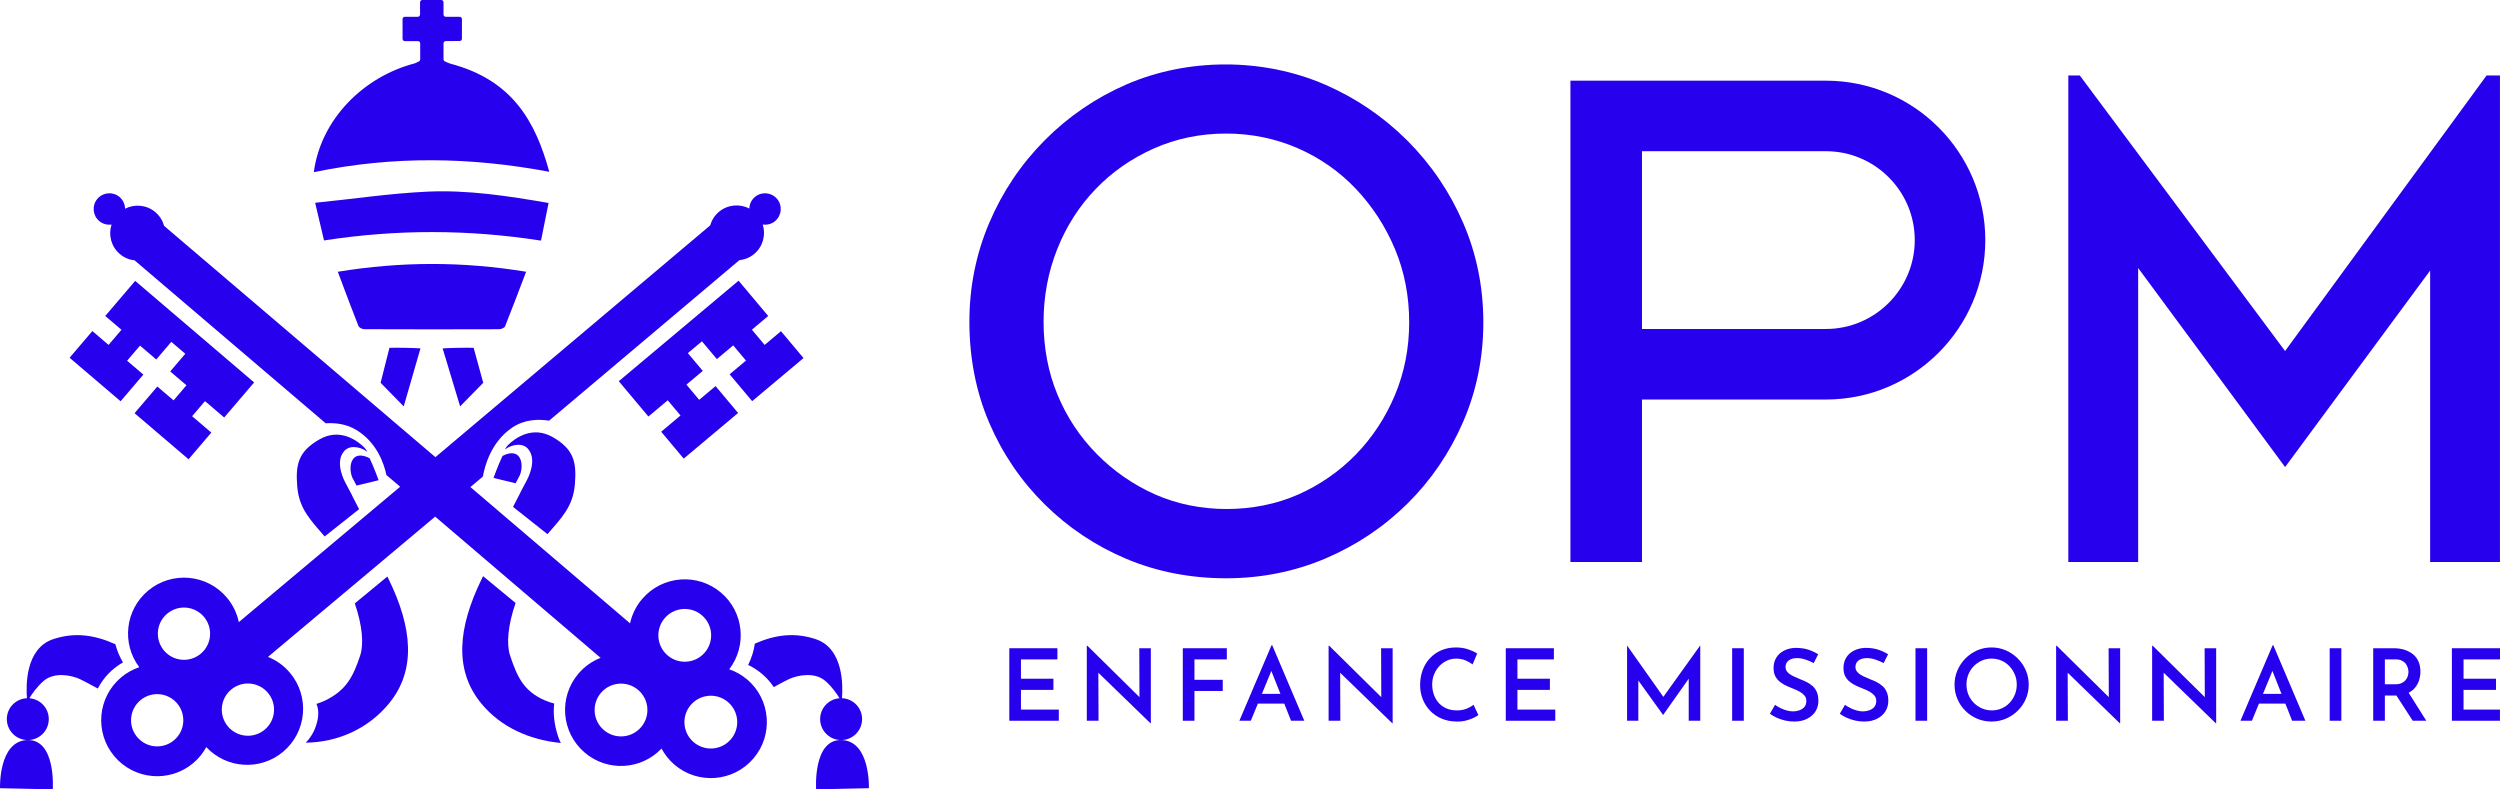 <?xml version="1.0" encoding="UTF-8"?>
<svg id="b" data-name="Calque 2" xmlns="http://www.w3.org/2000/svg" width="283.465" height="89.502" viewBox="0 0 283.465 89.502">
  <g id="c" data-name="&amp;lt;Calque&amp;gt;">
    <g>
      <g>
        <path d="m95.429,83.911c-3.283-.114-2.891,5.591-2.891,5.591l5.982-.132s.191-5.344-3.092-5.46Z" fill="#2700ee"/>
        <path d="m3.094,83.911C-.189,84.027.002,89.371.002,89.371l5.982.132s.392-5.705-2.89-5.591Z" fill="#2700ee"/>
        <path d="m13.942,75.106c-.39-.651-.673-1.346-.859-2.059-2.462-1.107-4.671-1.356-7.033-.581-3.197,1.049-3.106,5.341-2.993,6.702-1.243.051-2.251,1.048-2.282,2.308-.032,1.313,1.005,2.404,2.32,2.436,1.311.034,2.404-1.006,2.436-2.318.031-1.271-.944-2.324-2.197-2.422.28-.471.811-1.255,1.589-1.943,1.206-1.064,3.129-.68,4.125-.235.308.137,1.098.56,2.043,1.077.316-.607.716-1.18,1.213-1.696.494-.512,1.048-.931,1.638-1.268Z" fill="#2700ee"/>
        <polygon points="85.253 37.382 87.104 35.829 83.745 31.825 70.161 43.223 73.52 47.227 75.713 45.388 77.16 47.112 74.968 48.952 77.524 51.999 83.689 46.825 81.133 43.779 79.278 45.335 77.831 43.61 79.685 42.054 77.994 40.039 79.59 38.7 81.281 40.716 83.135 39.16 84.583 40.884 82.728 42.44 85.284 45.486 91.108 40.6 88.552 37.554 86.701 39.107 85.253 37.382" fill="#2700ee"/>
        <path d="m95.189,79.171c-1.253.098-2.228,1.151-2.196,2.422.032,1.312,1.125,2.352,2.436,2.318,1.315-.032,2.352-1.123,2.32-2.436-.03-1.26-1.039-2.257-2.282-2.308.113-1.361.204-5.653-2.993-6.702-2.315-.759-4.483-.538-6.886.514-.119.829-.371,1.647-.76,2.419.613.292,1.197.669,1.727,1.144.46.412.847.873,1.178,1.363.807-.439,1.468-.79,1.742-.913.997-.445,2.92-.829,4.125.235.778.689,1.308,1.473,1.589,1.943Z" fill="#2700ee"/>
        <polygon points="16.255 42.473 14.413 40.902 15.875 39.189 17.717 40.761 19.424 38.76 21.009 40.112 19.3 42.113 21.142 43.685 19.68 45.397 17.839 43.826 15.257 46.85 21.379 52.075 23.96 49.051 21.783 47.192 23.245 45.48 25.422 47.338 28.815 43.362 15.328 31.85 11.934 35.826 13.772 37.394 12.31 39.107 10.472 37.538 7.891 40.563 13.673 45.498 16.255 42.473" fill="#2700ee"/>
        <path d="m62.28,19.477c-1.577-5.738-4.192-10.404-11.216-12.259-.197-.052-.445-.188-.612-.253-.099-.039-.163-.134-.163-.241v-1.806c0-.142.115-.258.257-.259l1.574-.01c.142,0,.257-.117.257-.259v-2.226c0-.143-.116-.259-.259-.259h-1.571c-.143,0-.259-.116-.259-.259V.259c0-.143-.116-.259-.259-.259h-2.142c-.143,0-.259.116-.259.259v1.386c0,.143-.116.259-.259.259h-1.466c-.143,0-.259.116-.259.259v2.238c0,.143.116.259.259.259h1.483c.143,0,.259.116.259.259v1.81c0,.104-.061.196-.156.238-.146.063-.344.186-.46.216-5.876,1.529-10.663,6.396-11.448,12.34,9.031-1.881,17.825-1.713,26.697-.045Z" fill="#2700ee"/>
        <path d="m57.269,36.996c.797-1.986,1.547-3.99,2.385-6.184-7.19-1.178-14.166-1.174-21.353.002.826,2.192,1.56,4.178,2.34,6.146.073.184.429.365.654.366,5.1.021,10.201.021,15.301.003.232,0,.603-.155.674-.332Z" fill="#2700ee"/>
        <path d="m62.202,23.014c-4.549-.785-9.133-1.499-13.748-1.284-4.25.199-8.479.84-12.72,1.263l1.005,4.27c8.207-1.269,16.348-1.269,24.602.021l.861-4.27Z" fill="#2700ee"/>
        <path d="m43.155,43.403l2.622,2.676,1.898-6.577c-.612-.054-2.942-.097-3.517-.063l-1.003,3.963Z" fill="#2700ee"/>
        <path d="m50.188,39.502l1.982,6.577,2.622-2.676-1.087-3.963c-.575-.034-2.905.009-3.517.063Z" fill="#2700ee"/>
        <path d="m43.921,65.369l-3.693,3.049c.858,2.478,1.039,4.628.612,5.909-.807,2.421-1.581,3.931-3.946,5.088-.324.158-.663.286-1.009.395.254.619.298,1.41-.044,2.447-.273.828-.686,1.463-1.176,1.956,3.672-.058,7.07-1.587,9.414-4.417,3.152-3.805,2.663-8.634,0-14.104-.05-.104-.106-.215-.158-.322Z" fill="#2700ee"/>
        <path d="m62.839,79.767c-.374-.095-.731-.211-1.058-.353-2.412-1.055-3.139-2.667-3.946-5.088-.429-1.288-.246-3.456.626-5.953l-3.687-3.044c-.059.121-.121.246-.177.362-2.663,5.47-3.152,10.299,0,14.104,2.208,2.666,5.463,4.108,8.991,4.447-.114-.23-.22-.475-.308-.743-.489-1.484-.562-2.725-.44-3.731Z" fill="#2700ee"/>
        <path d="m84.72,77.049c-.619-.528-1.311-.911-2.036-1.163,2.034-2.662,1.659-6.477-.919-8.678-2.668-2.277-6.676-1.96-8.953.707-.703.824-1.157,1.775-1.372,2.763l-18.103-15.452,1.415-1.194c.189-1.051.858-3.899,3.349-5.564,1.423-.951,3.019-.951,4.157-.768l21.574-18.199c.601-.06,1.19-.294,1.688-.712.997-.836,1.335-2.164.962-3.331.487.072,1-.05,1.407-.391.755-.633.853-1.759.22-2.514-.633-.755-1.759-.853-2.514-.22-.407.341-.616.826-.629,1.318-1.085-.57-2.451-.468-3.448.369-.497.417-.83.957-.994,1.538l-31.156,26.279-30.763-26.226c-.159-.583-.487-1.125-.981-1.547-.99-.845-2.355-.958-3.444-.398-.01-.492-.215-.978-.619-1.323-.75-.64-1.876-.551-2.515.199-.64.749-.551,1.876.199,2.515.404.345.916.471,1.404.403-.382,1.164-.056,2.494.934,3.339.494.422,1.081.66,1.681.726l21.668,18.472c1.065-.072,2.363.058,3.544.798,2.367,1.484,3.102,3.952,3.34,5.07l1.555,1.326-18.294,15.351c-.207-.99-.653-1.945-1.349-2.775-2.254-2.687-6.26-3.037-8.947-.783-2.597,2.179-3.003,5.991-.992,8.669-.727.246-1.423.623-2.046,1.146-2.687,2.254-3.037,6.26-.783,8.946,2.255,2.687,6.26,3.037,8.947.783.623-.523,1.115-1.143,1.484-1.816,2.289,2.446,6.113,2.708,8.71.528,2.687-2.254,3.037-6.26.783-8.946-.696-.829-1.559-1.434-2.498-1.81l18.955-15.905,18.76,16.012c-.942.368-1.811.966-2.513,1.789-2.277,2.668-1.96,6.676.708,8.953,2.579,2.201,6.405,1.972,8.714-.455.363.676.849,1.3,1.468,1.829,2.668,2.277,6.676,1.96,8.953-.708,2.277-2.667,1.96-6.676-.707-8.953Zm-64.993,6.888c-1.254,1.052-3.123.888-4.174-.365-1.052-1.254-.888-3.122.365-4.174,1.254-1.052,3.123-.889,4.174.365,1.052,1.254.888,3.122-.365,4.174Zm3.038-9.816c-1.253,1.052-3.122.888-4.174-.365-1.052-1.254-.888-3.122.365-4.174,1.254-1.052,3.122-.889,4.174.365,1.052,1.254.888,3.122-.365,4.174Zm7.251,8.61c-1.253,1.052-3.122.888-4.174-.365-1.052-1.253-.888-3.122.365-4.174,1.254-1.052,3.122-.888,4.174.365,1.052,1.254.888,3.122-.365,4.174Zm42.675-.282c-1.073,1.257-2.962,1.406-4.22.333-1.257-1.073-1.406-2.962-.333-4.219,1.073-1.257,2.962-1.407,4.22-.333,1.257,1.073,1.407,2.962.334,4.219Zm3.008-8.134c-1.257-1.073-1.407-2.962-.333-4.219,1.073-1.257,2.962-1.407,4.219-.333,1.257,1.073,1.406,2.962.333,4.219-1.073,1.257-2.962,1.406-4.219.333Zm7.175,9.507c-1.073,1.257-2.962,1.407-4.22.333s-1.407-2.962-.333-4.22c1.073-1.257,2.962-1.407,4.22-.333,1.257,1.073,1.406,2.962.333,4.219Z" fill="#2700ee"/>
        <path d="m39.946,54.149c.291.555.253.493.481.907l2.504-.606s-.534-1.479-1.02-2.496c-2.116-1.082-2.466.978-1.965,2.195Z" fill="#2700ee"/>
        <path d="m36.203,49.83c-2.376,1.37-2.708,2.819-2.498,5.353s1.536,3.808,3.105,5.646l3.908-3.096c-.496-.964-.816-1.582-.816-1.582l.008-.005-.77-1.46s-1.211-2.156-.179-3.457c.504-.714,1.69-.722,2.69-.002-.134-.228-.267-.417-.392-.537-.705-.676-2.68-2.23-5.056-.86Z" fill="#2700ee"/>
        <path d="m56.977,51.695c-.487,1.017-1.02,2.496-1.02,2.496l2.504.606c.228-.413.19-.351.481-.907.5-1.217.151-3.278-1.965-2.195Z" fill="#2700ee"/>
        <path d="m65.183,54.924c.21-2.534-.122-3.982-2.498-5.353-2.376-1.37-4.351.183-5.056.86-.125.12-.258.31-.392.537.999-.72,2.186-.712,2.69.001,1.032,1.301-.179,3.457-.179,3.457l-.77,1.46.008.005s-.32.618-.816,1.582l3.908,3.096c1.569-1.838,2.895-3.112,3.105-5.646Z" fill="#2700ee"/>
      </g>
      <g>
        <path d="m159.559,15.928c-2.696-2.693-5.836-4.825-9.335-6.341-7.121-3.079-15.636-3.003-22.534,0-3.473,1.515-6.588,3.648-9.259,6.343-2.667,2.69-4.774,5.834-6.265,9.34-1.493,3.51-2.251,7.279-2.251,11.202,0,4.124.758,7.986,2.253,11.473,1.493,3.484,3.603,6.588,6.267,9.225,2.67,2.645,5.788,4.727,9.264,6.191,3.479,1.465,7.287,2.208,11.315,2.208,3.974,0,7.772-.755,11.278-2.248,3.498-1.487,6.628-3.583,9.301-6.228,2.667-2.642,4.789-5.76,6.307-9.262,1.521-3.513,2.29-7.31,2.29-11.284s-.769-7.774-2.29-11.284c-1.521-3.507-3.653-6.65-6.343-9.338Zm.223,20.627c0,2.915-.544,5.684-1.614,8.236s-2.563,4.82-4.431,6.743c-1.862,1.91-4.062,3.439-6.538,4.538-4.949,2.194-11.27,2.189-16.205,0-2.479-1.099-4.71-2.639-6.625-4.583-1.921-1.946-3.425-4.214-4.465-6.738-1.048-2.521-1.577-5.307-1.577-8.279,0-2.87.518-5.634,1.544-8.214,1.02-2.577,2.482-4.867,4.346-6.808,1.859-1.941,4.087-3.493,6.617-4.617,2.524-1.121,5.276-1.69,8.18-1.69,2.859,0,5.589.558,8.11,1.653,2.524,1.096,4.746,2.648,6.605,4.608,1.87,1.972,3.366,4.27,4.439,6.831,1.07,2.552,1.614,5.349,1.614,8.318Z" fill="#2700ee"/>
        <polygon points="235.82 8.559 234.519 8.559 234.519 63.72 242.437 63.72 242.437 30.387 259.098 52.958 275.543 30.68 275.543 63.72 283.46 63.72 283.46 8.559 281.942 8.559 259.095 39.8 235.82 8.559" fill="#2700ee"/>
        <path d="m207.031,9.148h-28.968v54.572h8.115v-18.419h20.853c9.966,0,18.075-8.11,18.075-18.078s-8.11-18.075-18.075-18.075Zm-20.853,7.997h20.853c5.555,0,10.076,4.521,10.076,10.078s-4.521,10.078-10.076,10.078h-20.853v-20.157Z" fill="#2700ee"/>
      </g>
    </g>
    <g>
      <path d="m114.441,73.501h5.454v1.265h-4.133v2.191h3.681v1.265h-3.681v2.236h4.291v1.265h-5.612v-8.221Z" fill="#2700ee"/>
      <path d="m130.454,82.016l-6.313-6.121.395.158.023,5.669h-1.332v-8.503h.068l6.2,6.12-.294-.09-.023-5.748h1.31v8.514h-.034Z" fill="#2700ee"/>
      <path d="m134.113,73.501h4.991v1.265h-3.67v2.315h3.207v1.265h-3.207v3.376h-1.321v-8.221Z" fill="#2700ee"/>
      <path d="m140.527,81.722l3.647-8.56h.079l3.636,8.56h-1.502l-2.575-6.505.949-.621-2.936,7.126h-1.298Zm2.303-3.049h2.801l.452,1.107h-3.659l.406-1.107Z" fill="#2700ee"/>
      <path d="m157.872,82.016l-6.313-6.121.395.158.023,5.669h-1.332v-8.503h.068l6.2,6.12-.294-.09-.023-5.748h1.31v8.514h-.034Z" fill="#2700ee"/>
      <path d="m167.628,81.079c-.113.09-.29.194-.531.311-.241.117-.525.218-.853.305-.327.086-.69.126-1.09.118-.64-.008-1.214-.122-1.722-.344-.508-.222-.941-.523-1.299-.903-.358-.38-.632-.817-.824-1.31-.192-.493-.288-1.022-.288-1.586,0-.61.098-1.176.294-1.7.196-.523.474-.975.836-1.355.361-.38.79-.676,1.287-.886.497-.211,1.043-.316,1.638-.316.512,0,.973.07,1.383.209s.755.299,1.033.48l-.519,1.231c-.211-.158-.474-.307-.79-.446-.316-.139-.674-.209-1.073-.209-.361,0-.706.073-1.033.22-.327.147-.617.354-.869.621-.252.267-.452.58-.598.937-.147.358-.22.74-.22,1.146,0,.422.066.815.198,1.18.131.365.32.68.565.943.244.263.536.467.875.61.339.143.723.215,1.152.215s.804-.066,1.124-.198c.32-.132.578-.28.773-.446l.553,1.175Z" fill="#2700ee"/>
      <path d="m170.734,73.501h5.454v1.265h-4.133v2.191h3.681v1.265h-3.681v2.236h4.291v1.265h-5.612v-8.221Z" fill="#2700ee"/>
      <path d="m184.487,81.722v-8.514h.011l4.427,6.267-.565-.124,4.404-6.143h.023v8.514h-1.31v-5.545l.079.666-2.97,4.212h-.022l-3.026-4.212.226-.61v5.488h-1.276Z" fill="#2700ee"/>
      <path d="m196.401,73.501h1.321v8.221h-1.321v-8.221Z" fill="#2700ee"/>
      <path d="m205.649,75.184c-.294-.158-.606-.292-.937-.401-.331-.109-.648-.164-.948-.164-.407,0-.727.09-.96.271-.234.181-.35.429-.35.745,0,.226.081.424.243.593.162.169.371.316.627.44.256.124.527.243.813.356.248.09.493.198.734.322.241.124.461.275.66.452.2.177.358.403.475.678.117.275.175.604.175.988,0,.437-.107.83-.322,1.18-.215.35-.529.632-.943.847-.414.215-.907.322-1.479.322-.346,0-.683-.038-1.011-.113s-.638-.177-.932-.305c-.294-.128-.565-.282-.813-.463l.587-1.016c.181.136.388.26.621.373.233.113.473.203.717.271.244.068.48.102.706.102s.457-.039.694-.119c.237-.079.431-.205.582-.378.15-.173.226-.407.226-.7,0-.233-.068-.431-.203-.593-.136-.162-.311-.305-.525-.429-.215-.124-.45-.235-.706-.333-.248-.098-.508-.207-.779-.327s-.521-.269-.751-.446c-.23-.177-.412-.393-.548-.649-.136-.256-.204-.568-.204-.937,0-.452.102-.845.305-1.18.203-.335.495-.6.875-.796.38-.196.811-.301,1.293-.316.579,0,1.075.07,1.485.209.41.139.777.311,1.101.514l-.508,1.005Z" fill="#2700ee"/>
      <path d="m213.576,75.184c-.294-.158-.606-.292-.937-.401-.331-.109-.648-.164-.948-.164-.407,0-.727.09-.96.271-.234.181-.35.429-.35.745,0,.226.081.424.243.593.162.169.371.316.627.44.256.124.527.243.813.356.248.09.493.198.734.322.241.124.461.275.66.452.2.177.358.403.475.678.117.275.175.604.175.988,0,.437-.107.83-.322,1.18-.215.35-.529.632-.943.847-.414.215-.907.322-1.479.322-.346,0-.683-.038-1.011-.113s-.638-.177-.932-.305c-.294-.128-.565-.282-.813-.463l.587-1.016c.181.136.388.26.621.373.233.113.473.203.717.271.244.068.48.102.706.102s.457-.039.694-.119c.237-.079.431-.205.582-.378.15-.173.226-.407.226-.7,0-.233-.068-.431-.203-.593-.136-.162-.311-.305-.525-.429-.215-.124-.45-.235-.706-.333-.248-.098-.508-.207-.779-.327s-.521-.269-.751-.446c-.23-.177-.412-.393-.548-.649-.136-.256-.204-.568-.204-.937,0-.452.102-.845.305-1.18.203-.335.495-.6.875-.796.38-.196.811-.301,1.293-.316.579,0,1.075.07,1.485.209.41.139.777.311,1.101.514l-.508,1.005Z" fill="#2700ee"/>
      <path d="m217.19,73.501h1.321v8.221h-1.321v-8.221Z" fill="#2700ee"/>
      <path d="m221.616,77.623c0-.565.109-1.101.328-1.609.218-.508.519-.958.903-1.349.384-.391.828-.698,1.332-.92s1.05-.333,1.638-.333c.572,0,1.112.111,1.621.333.508.222.958.529,1.349.92.391.392.696.841.915,1.349.218.508.327,1.045.327,1.609,0,.58-.109,1.122-.327,1.626-.219.505-.525.951-.921,1.338-.395.388-.845.689-1.349.903-.505.215-1.047.322-1.626.322s-1.122-.107-1.626-.322c-.504-.214-.948-.512-1.332-.892-.384-.38-.685-.824-.903-1.333-.219-.508-.328-1.056-.328-1.643Zm1.355-.011c0,.414.073.798.22,1.152s.352.664.615.932c.263.267.57.476.921.627.35.151.724.226,1.123.226s.77-.075,1.113-.226c.342-.15.64-.359.892-.627.252-.267.452-.578.598-.932s.22-.734.22-1.141c0-.414-.075-.798-.226-1.152-.151-.354-.354-.666-.61-.937s-.557-.482-.903-.632-.719-.226-1.118-.226-.772.077-1.118.232c-.346.154-.65.365-.909.632-.26.267-.461.58-.604.937-.143.358-.215.736-.215,1.135Z" fill="#2700ee"/>
      <path d="m240.362,82.016l-6.313-6.121.395.158.023,5.669h-1.332v-8.503h.068l6.2,6.12-.294-.09-.023-5.748h1.31v8.514h-.034Z" fill="#2700ee"/>
      <path d="m251.248,82.016l-6.313-6.121.395.158.023,5.669h-1.332v-8.503h.068l6.2,6.12-.294-.09-.023-5.748h1.31v8.514h-.034Z" fill="#2700ee"/>
      <path d="m254.037,81.722l3.647-8.56h.079l3.636,8.56h-1.502l-2.575-6.505.949-.621-2.936,7.126h-1.298Zm2.303-3.049h2.801l.452,1.107h-3.659l.406-1.107Z" fill="#2700ee"/>
      <path d="m264.154,73.501h1.321v8.221h-1.321v-8.221Z" fill="#2700ee"/>
      <path d="m271.415,73.501c.452,0,.864.06,1.237.181s.692.292.96.514c.267.222.472.495.615.819.143.324.214.7.214,1.129,0,.324-.049.648-.147.971-.098.324-.258.617-.48.881-.222.264-.514.474-.875.632-.361.158-.806.237-1.332.237h-1.197v2.857h-1.321v-8.221h2.326Zm.169,4.088c.286,0,.527-.045.723-.136.196-.09.35-.207.463-.35.113-.143.194-.295.243-.457.049-.162.073-.314.073-.457,0-.136-.023-.284-.068-.446-.045-.162-.123-.318-.232-.469-.109-.151-.258-.273-.446-.367-.188-.094-.425-.141-.711-.141h-1.219v2.823h1.174Zm1.423.802l2.1,3.331h-1.536l-2.134-3.297,1.57-.034Z" fill="#2700ee"/>
      <path d="m278.01,73.501h5.454v1.265h-4.133v2.191h3.681v1.265h-3.681v2.236h4.129v1.265h-5.45v-8.221Z" fill="#2700ee"/>
    </g>
  </g>
</svg>